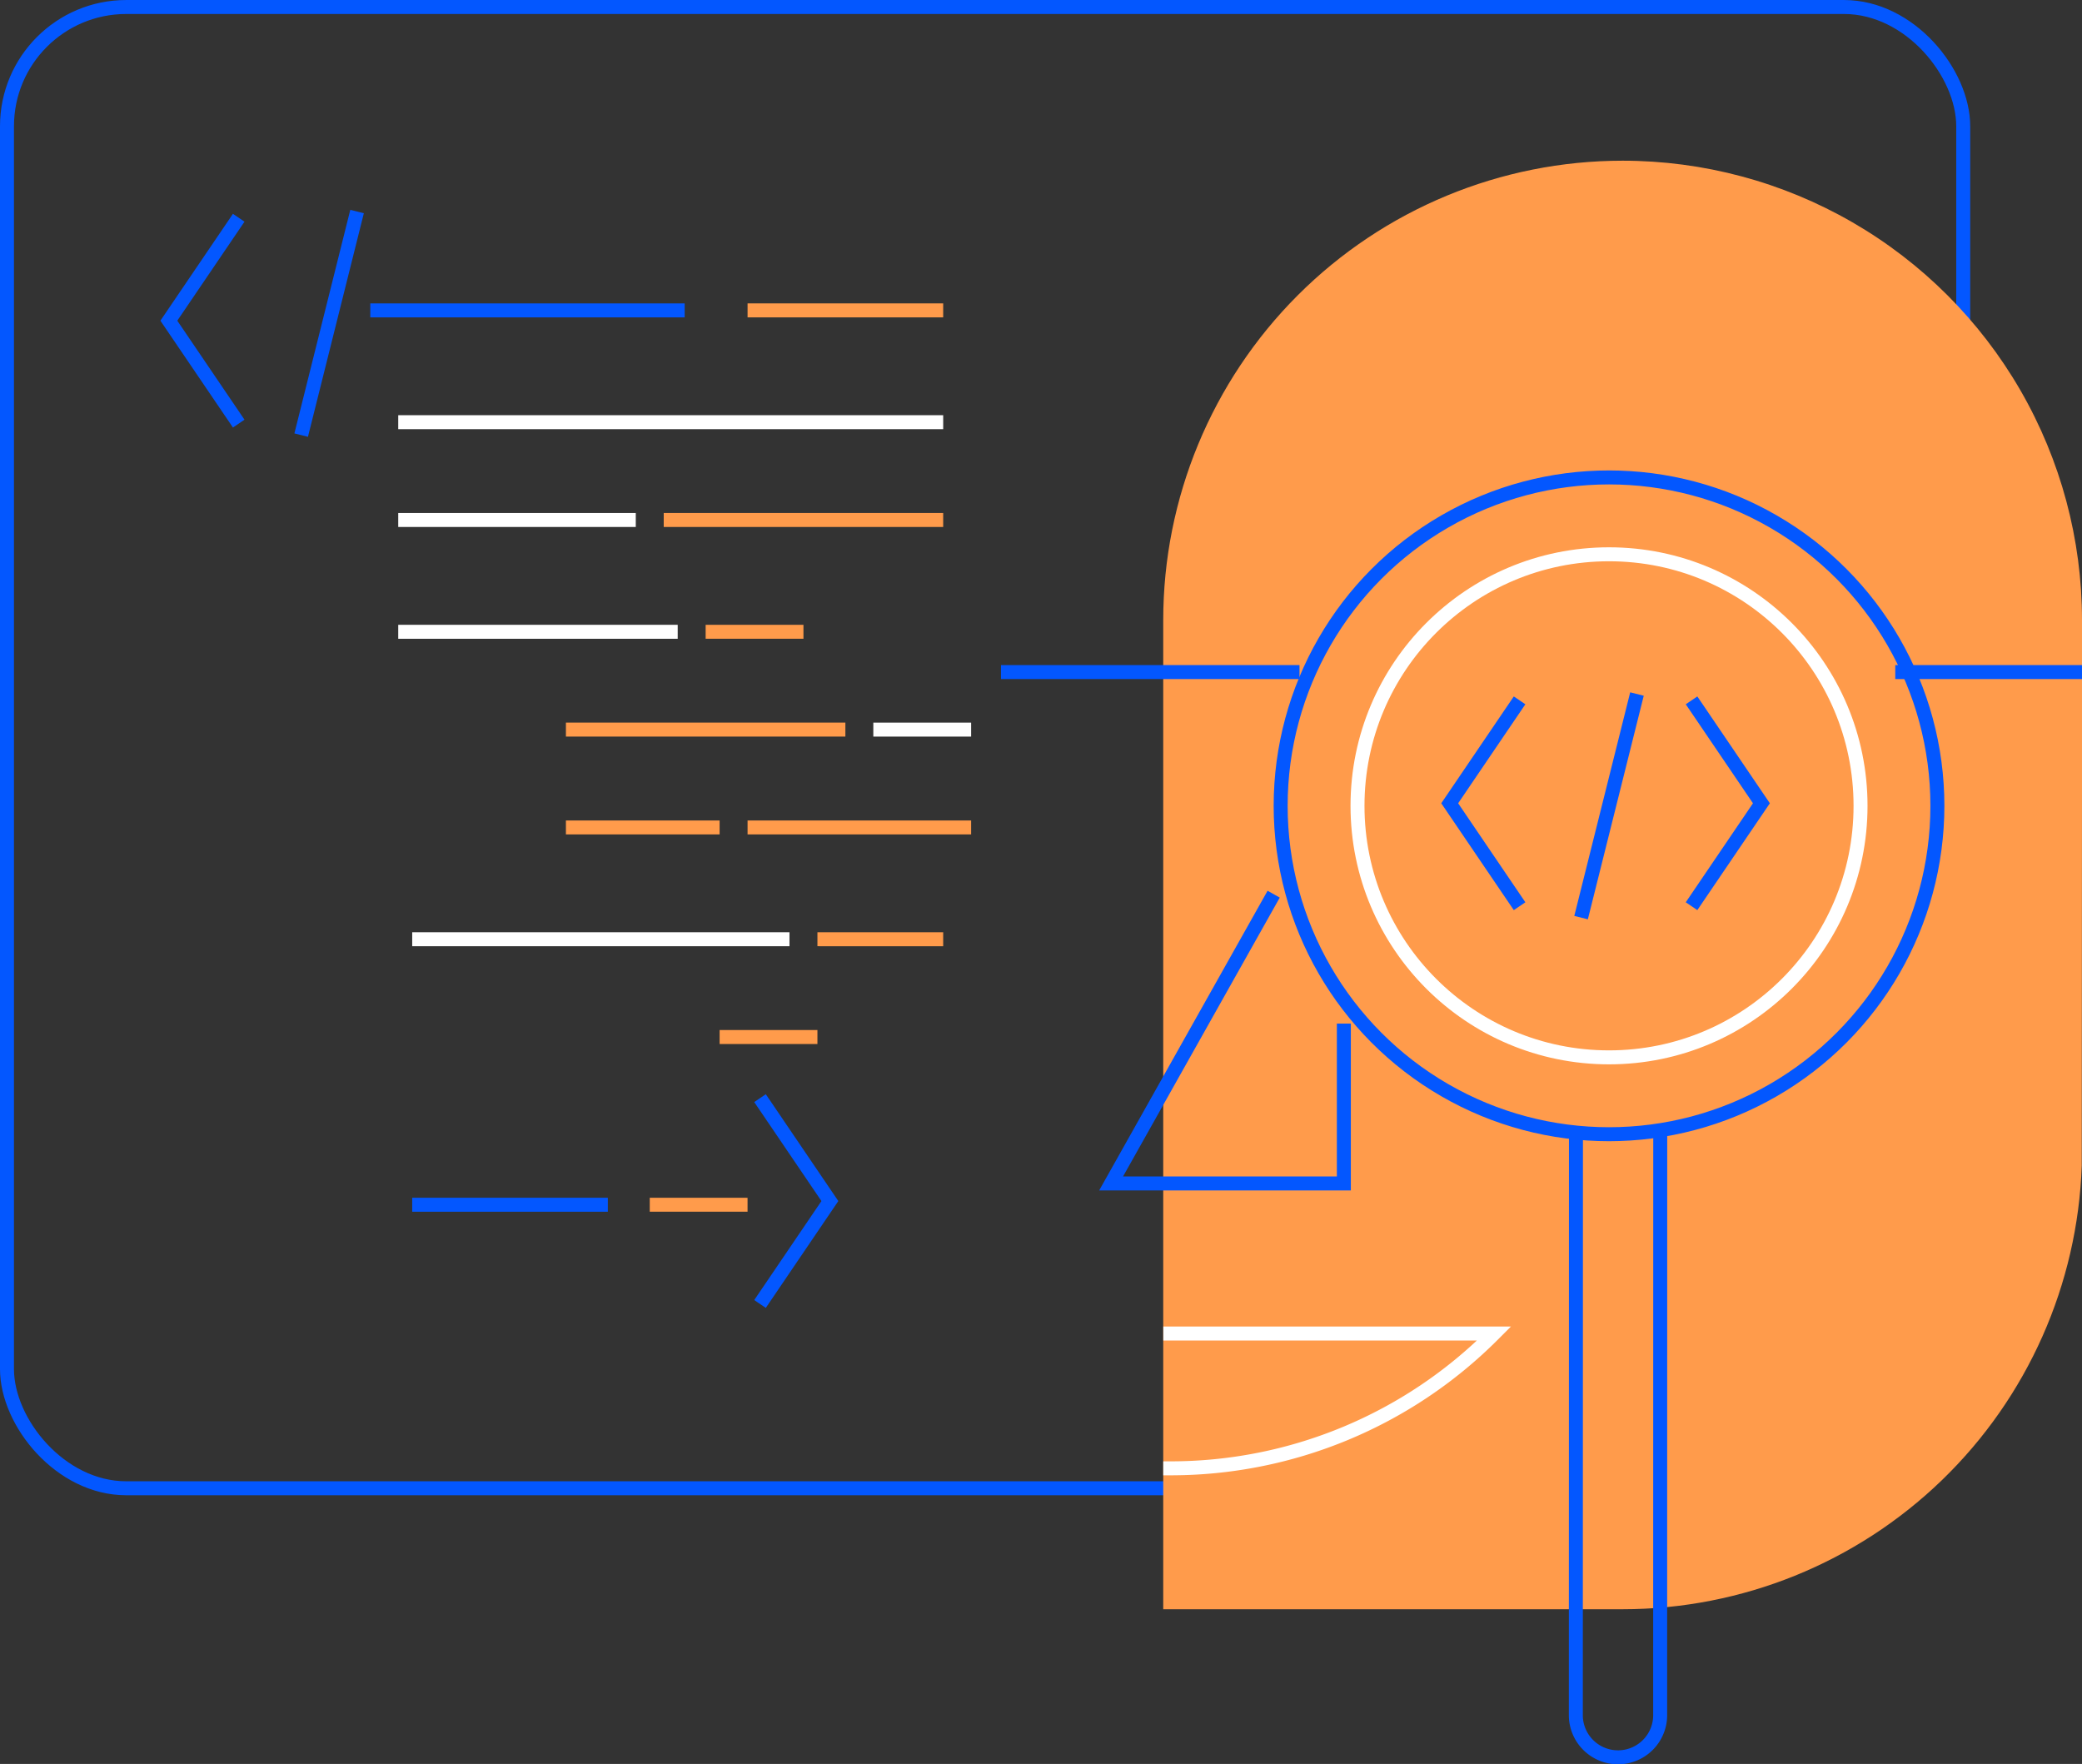 <?xml version="1.0"?>
<svg xmlns="http://www.w3.org/2000/svg" xmlns:xlink="http://www.w3.org/1999/xlink" width="149" height="126.227" viewBox="0 0 149 126.227">
  <rect x="0" y="0" width="149" height="126.227" fill="#333333" stroke="none"/>
  <defs>
    <style>.a,.b,.d,.g,.p{fill:none;}.b,.d{stroke:#0357ff;}.c{clip-path:url(#a);}.d,.g{stroke-miterlimit:10;}.e{clip-path:url(#b);}.f{fill:url(#c);}.g,.p{stroke:#fff;}.h{clip-path:url(#e);}.i{fill:url(#f);}.j{clip-path:url(#h);}.k{fill:url(#i);}.l{clip-path:url(#k);}.m{fill:url(#l);}.n{clip-path:url(#m);}.o{fill:url(#n);}.q{clip-path:url(#p);}.r{fill:url(#q);}.s{clip-path:url(#r);}.t{fill:url(#s);}.u{clip-path:url(#u);}.v{fill:url(#v);}.w{clip-path:url(#w);}.x{fill:url(#x);}.y{clip-path:url(#y);}.z{fill:url(#z);}</style>
    <clipPath id="a">
      <rect class="a" width="149" height="126.227" transform="translate(0 0)" />
    </clipPath>
    <clipPath id="b">
      <path class="a" d="M116.12,11.5A32.874,32.874,0,0,0,83.248,44.375v70.783h32.875A32.874,32.874,0,0,0,148.982,83.4L149,56.9V44.37A32.873,32.873,0,0,0,116.123,11.5Z" />
    </clipPath>
    <linearGradient id="c" x1="-0.384" y1="0.804" x2="-0.377" y2="0.804" gradientUnits="objectBoundingBox">
      <stop offset="0" stop-color="#ffb318" />
      <stop offset="1" stop-color="#ff9b4b" />
    </linearGradient>
    <clipPath id="e">
      <rect class="a" width="14" height="1" transform="translate(53.5 21.712)" />
    </clipPath>
    <linearGradient id="f" x1="-3.327" y1="92.608" x2="-3.264" y2="92.608" xlink:href="#c" />
    <clipPath id="h">
      <rect class="a" width="20" height="1" transform="translate(47.5 36.711)" />
    </clipPath>
    <linearGradient id="i" x1="-2.136" y1="82.115" x2="-2.09" y2="82.115" xlink:href="#c" />
    <clipPath id="k">
      <rect class="a" width="7" height="1" transform="translate(50.5 44.711)" />
    </clipPath>
    <linearGradient id="l" x1="-5.645" y1="65.037" x2="-5.531" y2="65.037" xlink:href="#c" />
    <clipPath id="m">
      <rect class="a" width="20" height="1" transform="translate(40.5 51.711)" />
    </clipPath>
    <linearGradient id="n" x1="-1.815" y1="68.362" x2="-1.769" y2="68.362" xlink:href="#c" />
    <clipPath id="p">
      <rect class="a" width="11" height="1" transform="translate(40.5 58.712)" />
    </clipPath>
    <linearGradient id="q" x1="-3.092" y1="58.068" x2="-3.014" y2="58.068" xlink:href="#c" />
    <clipPath id="r">
      <rect class="a" width="16" height="1" transform="translate(53.5 58.712)" />
    </clipPath>
    <linearGradient id="s" x1="-2.953" y1="60.698" x2="-2.897" y2="60.698" xlink:href="#c" />
    <clipPath id="u">
      <rect class="a" width="9" height="1" transform="translate(58.5 66.712)" />
    </clipPath>
    <linearGradient id="v" x1="-5.334" y1="49.683" x2="-5.241" y2="49.683" xlink:href="#c" />
    <clipPath id="w">
      <rect class="a" width="7" height="1" transform="translate(51.5 73.711)" />
    </clipPath>
    <linearGradient id="x" x1="-5.759" y1="41.936" x2="-5.645" y2="41.936" xlink:href="#c" />
    <clipPath id="y">
      <rect class="a" width="6.999" height="1" transform="translate(46.5 85.712)" />
    </clipPath>
    <linearGradient id="z" x1="-5.191" y1="32.376" x2="-5.077" y2="32.376" xlink:href="#c" />
  </defs>
  <path class="b" d="M17.084,15.583l-5,7.365,5,7.365" />
  <path class="b" d="M54.391,78.583l5,7.365-5,7.365" />
  <g class="c">
    <rect class="d" width="140" height="106" rx="8.532" transform="translate(0.5 0.501)" />
  </g>
  <g class="e">
    <path class="f" d="M113.522-40.173,50.474,67.426l68.247,99.4,63.049-107.6Z" />
  </g>
  <g class="c">
    <path class="d" d="M91.151,63.988l-11.634,20.7H96.174V73.248" />
    <path class="g" d="M83.251,105.074h.526a32.587,32.587,0,0,0,23.048-9.546l.1-.1H83.255" />
    <line class="d" x2="21.364" transform="translate(71.636 48.094)" />
    <line class="d" x2="13.364" transform="translate(135.636 48.094)" />
    <circle class="g" cx="18" cy="18" r="18" transform="translate(97.151 39.665)" />
    <path class="b" d="M118.816,80.856l-.006,41.78a3.018,3.018,0,1,1-6.034.145c0-.015,0-.03,0-.045v-.1l.009-41.808" />
    <circle class="b" cx="23.5" cy="23.5" r="23.5" transform="translate(91.651 34.165)" />
    <path class="b" d="M108.75,50.118l-5,7.365,5,7.365" />
    <path class="b" d="M121.057,50.118l5,7.365-5,7.365" />
    <line class="b" x1="4" y2="16" transform="translate(113.151 49.665)" />
    <line class="b" x2="22.5" transform="translate(26.5 22.212)" />
  </g>
  <g class="h">
    <path class="i" d="M53.559,21.647l-.964,1.06,14.846.069.964-1.06Z" />
  </g>
  <g class="c">
    <line class="g" x2="39" transform="translate(28.5 30.212)" />
  </g>
  <g class="j">
    <path class="k" d="M47.541,36.666l-.948,1.043,20.866.047.948-1.043Z" />
  </g>
  <g class="c">
    <line class="g" x2="20" transform="translate(28.5 45.211)" />
  </g>
  <g class="l">
    <path class="m" d="M50.616,44.583l-1.01,1.111,7.778.144,1.01-1.111Z" />
  </g>
  <g class="n">
    <path class="o" d="M40.541,51.666l-.948,1.043,20.866.047.948-1.043Z" />
  </g>
  <g class="c">
    <line class="p" x2="7" transform="translate(62.5 52.211)" />
  </g>
  <g class="q">
    <path class="r" d="M40.575,58.63,39.6,59.705l11.828.089.977-1.075Z" />
  </g>
  <g class="s">
    <path class="t" d="M53.551,58.655l-.957,1.053,16.855.06.957-1.053Z" />
  </g>
  <g class="c">
    <line class="g" x2="27" transform="translate(29.5 67.212)" />
  </g>
  <g class="u">
    <path class="v" d="M58.591,66.612,57.6,67.7l9.809.11.99-1.09Z" />
  </g>
  <g class="w">
    <path class="x" d="M51.616,73.583l-1.01,1.111,7.778.144,1.01-1.111Z" />
  </g>
  <g class="y">
    <path class="z" d="M46.616,85.584,45.606,86.7l7.777.144,1.01-1.111Z" />
  </g>
  <g class="c">
    <line class="b" x2="14" transform="translate(29.5 86.212)" />
    <line class="g" x2="17" transform="translate(28.5 37.211)" />
    <line class="b" x1="4" y2="16" transform="translate(21.554 15.137)" />
  </g>
</svg>